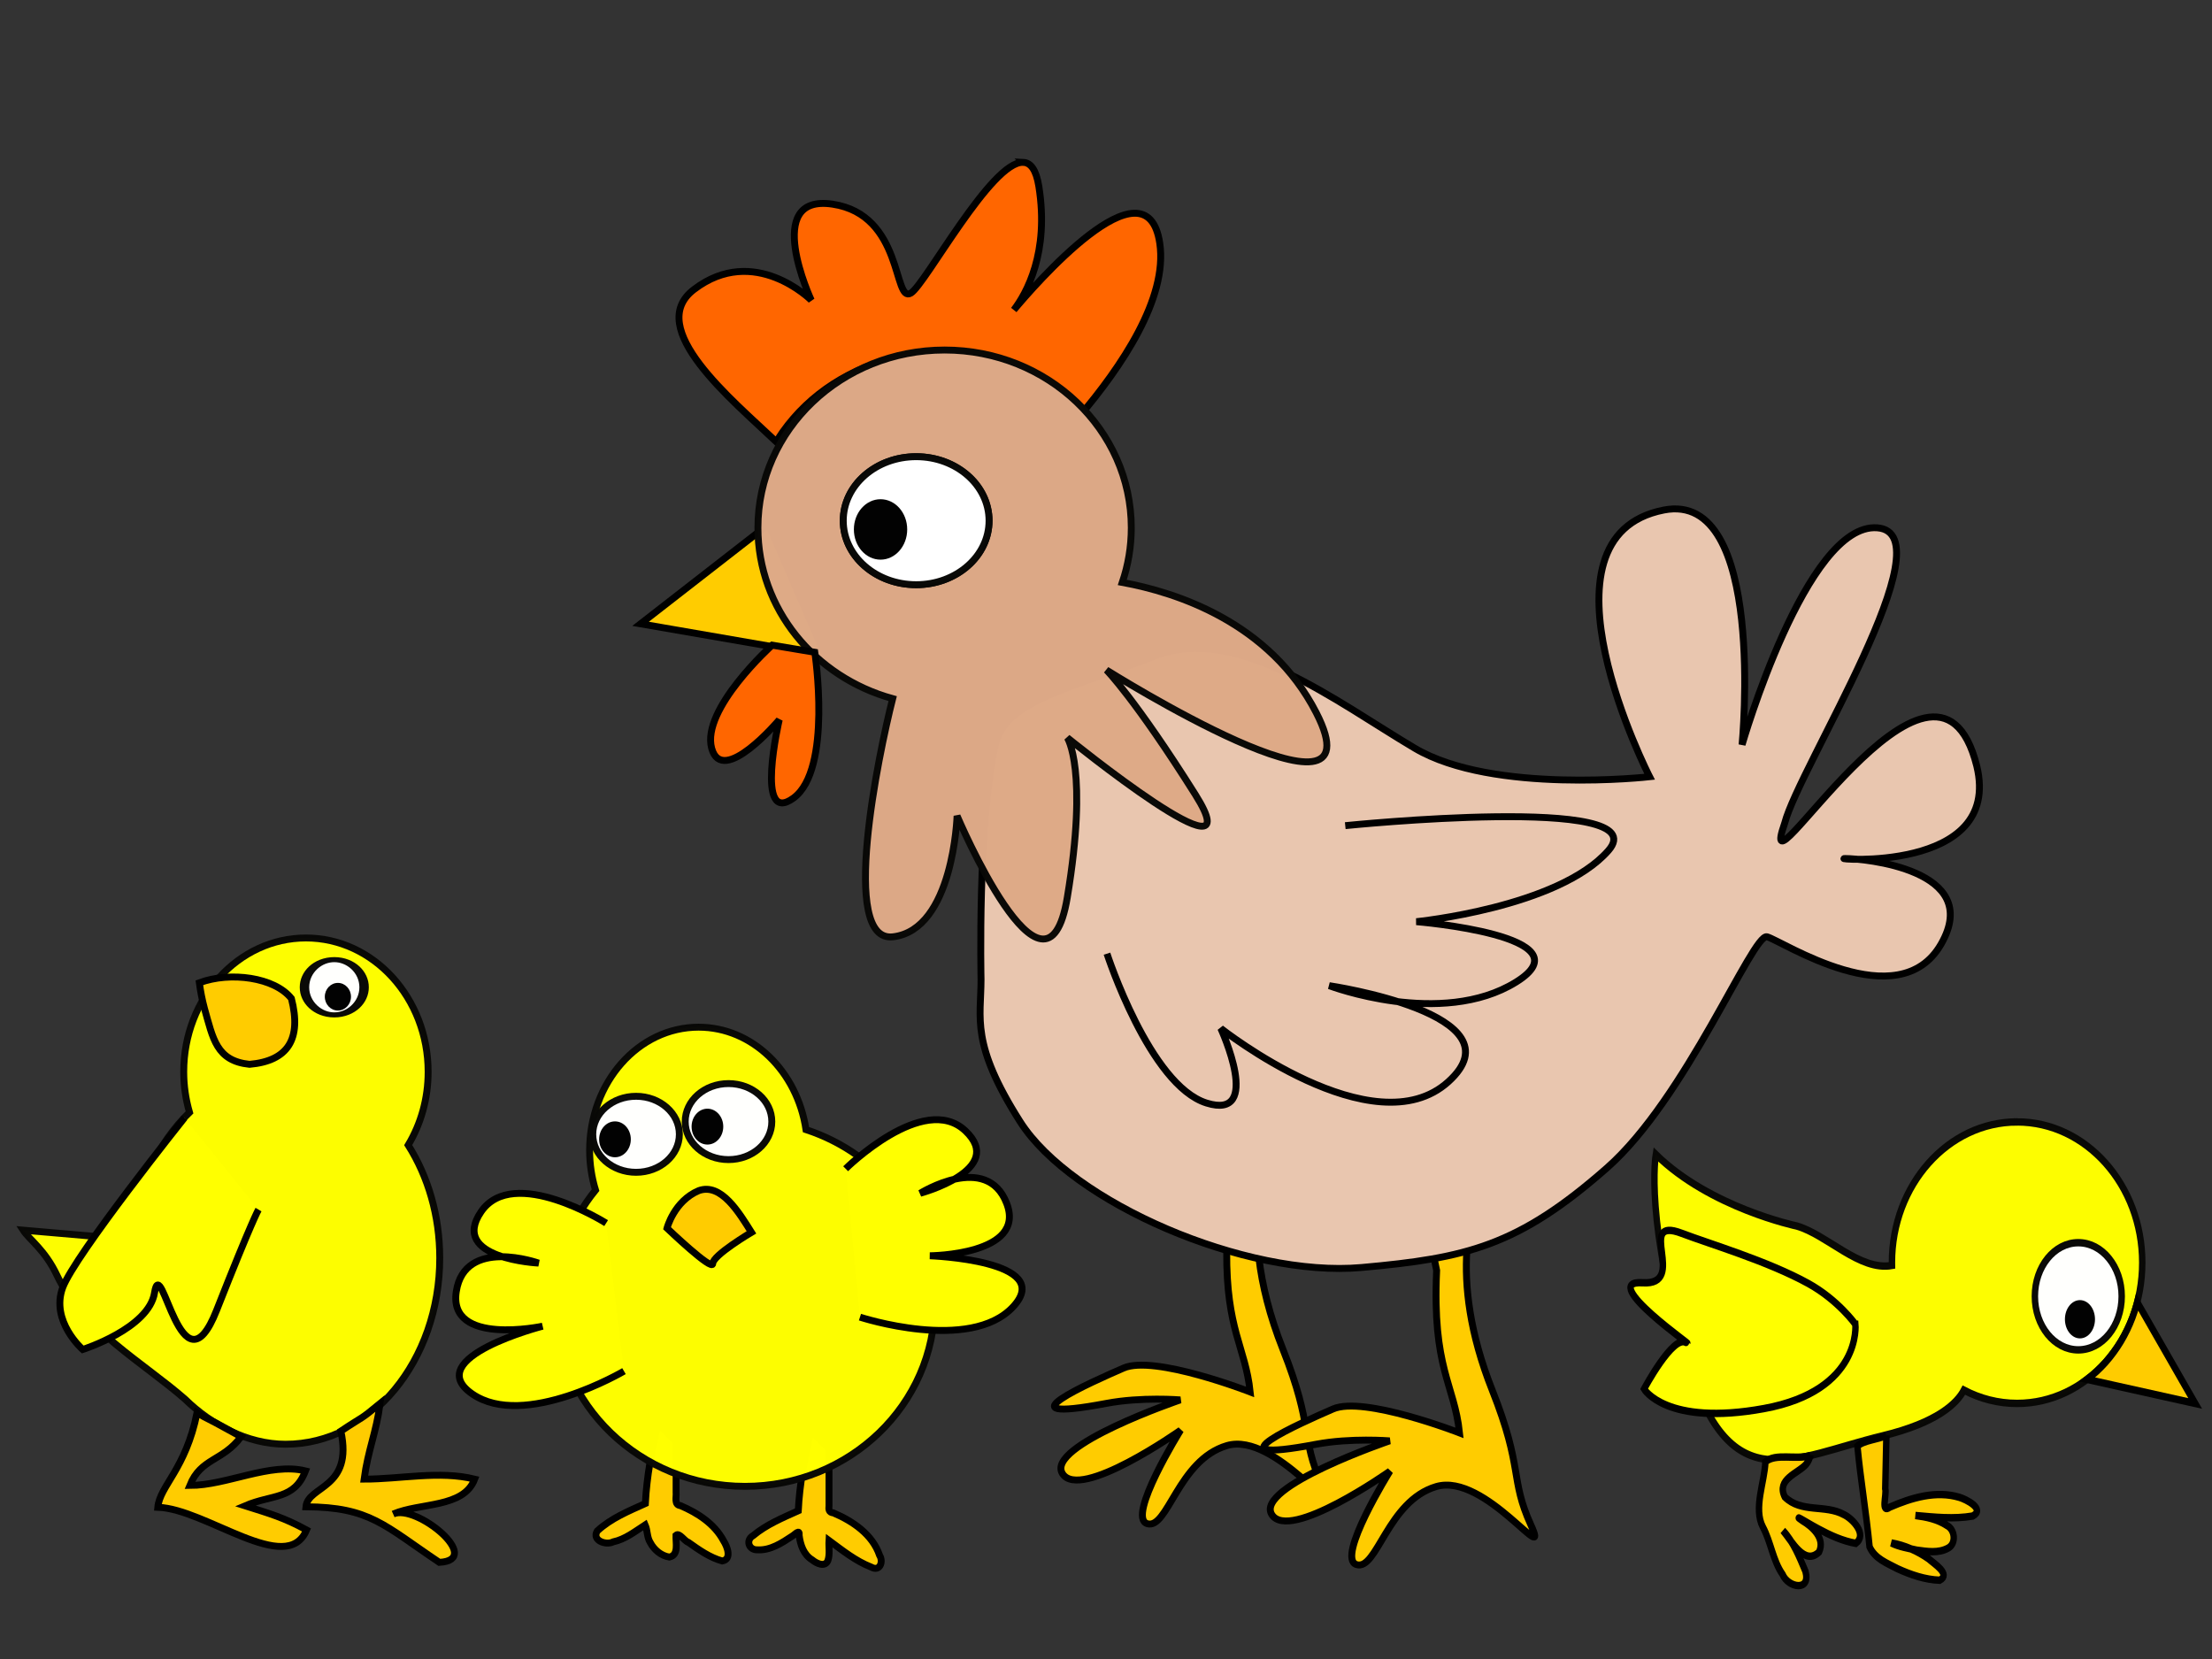 <?xml version="1.0" encoding="UTF-8" standalone="no"?>
<!-- Created with Inkscape (http://www.inkscape.org/) -->
<svg xmlns:dc="http://purl.org/dc/elements/1.1/" xmlns:cc="http://creativecommons.org/ns#" xmlns:rdf="http://www.w3.org/1999/02/22-rdf-syntax-ns#" xmlns:svg="http://www.w3.org/2000/svg" xmlns="http://www.w3.org/2000/svg" xmlns:sodipodi="http://sodipodi.sourceforge.net/DTD/sodipodi-0.dtd" xmlns:inkscape="http://www.inkscape.org/namespaces/inkscape" width="640" height="480" id="svg9259" version="1.1" inkscape:version="0.48.0 r9654" sodipodi:docname="hen with three chicken.svg">
  <rect width="100%" height="100%" fill="#333333" stroke="none"/>
  <defs id="defs9261"/>
  <sodipodi:namedview id="base" pagecolor="#ffffff" bordercolor="#666666" borderopacity="1.0" inkscape:pageopacity="0.0" inkscape:pageshadow="2" inkscape:zoom="0.2267023" inkscape:cx="281.369" inkscape:cy="212.77273" inkscape:document-units="px" inkscape:current-layer="layer1" showgrid="false" fit-margin-top="0" fit-margin-left="0" fit-margin-right="0" fit-margin-bottom="0" inkscape:window-width="780" inkscape:window-height="666" inkscape:window-x="22" inkscape:window-y="29" inkscape:window-maximized="0"/>
  <g inkscape:label="Layer 1" inkscape:groupmode="layer" id="layer1" transform="translate(-58.974, 16.979)">
    <g id="g8779" transform="matrix(0.695, 0, 0, 0.695, 1072.99, -740.461)" style="stroke-width: 2.876; stroke-miterlimit: 4; stroke-dasharray: none;">
      <path id="path8006" d="m -948.335,1561.84 c -0.214,32.962 7.766,39.788 9.77,58.605 0,0 -39.89,-15.525 -52.692,-9.941 -12.802,5.584 -53.622,23.497 -7.109,14.698 14.592,-2.761 30.691,-1.433 30.691,-1.433 0,0 -56.296,19.132 -49.031,30.687 7.266,11.555 49.169,-18.073 49.169,-18.073 0,0 -22.518,36.117 -13.948,38.885 8.569,2.768 12.915,-26.521 33.257,-32.483 20.341,-5.962 48.024,35.013 39.358,15.954 -8.798,-19.35 -3.065,-23.31 -16.069,-56.061 -5.627,-14.173 -8.637,-26.779 -9.954,-37.763" style="color: rgb(0, 0, 0); fill: rgb(255, 204, 0); stroke: rgb(0, 0, 0); stroke-width: 2.876; stroke-linecap: butt; stroke-linejoin: miter; stroke-miterlimit: 4; stroke-opacity: 1; stroke-dasharray: none; stroke-dashoffset: 0pt; marker: none; visibility: visible; display: inline; overflow: visible;" inkscape:connector-curvature="0"/>
      <path id="path7994" d="m -861.983,1564.888 1.044,4.968 c -1.861,40.916 7.352,47.214 9.527,67.637 0,0 -39.89,-15.525 -52.692,-9.941 -12.802,5.584 -53.622,23.497 -7.109,14.698 14.592,-2.761 30.691,-1.433 30.691,-1.433 0,0 -56.296,19.132 -49.031,30.687 7.266,11.555 49.169,-18.073 49.169,-18.073 0,0 -22.518,36.117 -13.948,38.886 8.569,2.768 12.915,-26.521 33.257,-32.483 20.341,-5.962 48.024,35.013 39.358,15.954 -8.798,-19.35 -3.065,-23.31 -16.069,-56.061 -9.531,-24.004 -11.553,-43.513 -10.561,-58.263" style="color: rgb(0, 0, 0); fill: rgb(255, 204, 0); stroke: rgb(0, 0, 0); stroke-width: 2.876; stroke-linecap: butt; stroke-linejoin: miter; stroke-miterlimit: 4; stroke-opacity: 1; stroke-dasharray: none; stroke-dashoffset: 0pt; marker: none; visibility: visible; display: inline; overflow: visible;" inkscape:connector-curvature="0"/>
      <path inkscape:connector-curvature="0" id="path7990" d="m -1139.055,1259.228 -53.297,41.453 76.984,13.324 z" style="color: rgb(0, 0, 0); fill: rgb(255, 204, 0); stroke: rgb(0, 0, 0); stroke-width: 2.876; stroke-linecap: butt; stroke-linejoin: miter; stroke-miterlimit: 4; stroke-opacity: 1; stroke-dasharray: none; stroke-dashoffset: 0pt; marker: none; visibility: visible; display: inline; overflow: visible;"/>
      <path inkscape:connector-curvature="0" id="path7983" d="m -1033.008,1108.57 c -13.283,-0.667 -40.798,50.829 -46.812,54.438 -7.402,4.441 -2.984,-32.59 -32.594,-37.031 -29.609,-4.441 -8.875,39.969 -8.875,39.969 0,0 -23.676,-23.684 -48.844,-4.438 -20.853,15.947 15.933,45.949 34.312,63.406 0.856,-1.394 1.71,-2.791 2.656,-4.125 1.397,-1.968 2.885,-3.86 4.469,-5.688 1.584,-1.827 3.242,-3.576 5,-5.25 1.758,-1.674 3.612,-3.273 5.531,-4.781 1.919,-1.508 3.901,-2.92 5.969,-4.25 2.067,-1.33 4.204,-2.58 6.406,-3.719 2.203,-1.139 4.488,-2.189 6.812,-3.125 2.325,-0.936 4.691,-1.748 7.125,-2.469 2.434,-0.721 4.939,-1.351 7.469,-1.844 2.53,-0.493 5.106,-0.841 7.719,-1.094 2.613,-0.253 5.255,-0.406 7.938,-0.406 2.683,0 5.325,0.154 7.938,0.406 2.613,0.253 5.189,0.601 7.719,1.094 2.53,0.493 5.004,1.123 7.438,1.844 2.434,0.721 4.832,1.533 7.156,2.469 2.325,0.936 4.579,1.986 6.781,3.125 2.202,1.139 4.339,2.389 6.406,3.719 2.067,1.33 4.081,2.742 6,4.25 1.919,1.508 3.742,3.107 5.5,4.781 1.464,1.394 2.844,2.874 4.188,4.375 17.279,-20.379 36.812,-48.979 33.406,-71.969 -5.449,-36.78 -52.906,18.374 -60.75,27.75 5.135,-6.731 14.848,-23.679 10.406,-51.438 -1.11,-6.94 -3.403,-9.846 -6.469,-10 z" style="color: rgb(0, 0, 0); fill: rgb(255, 102, 0); stroke: rgb(0, 0, 0); stroke-width: 2.876; stroke-linecap: butt; stroke-linejoin: miter; stroke-miterlimit: 4; stroke-opacity: 1; stroke-dasharray: none; stroke-dashoffset: 0pt; marker: none; visibility: visible; display: inline; overflow: visible;"/>
      <path sodipodi:nodetypes="cssssssccscscsssc" inkscape:connector-curvature="0" id="path7988" d="m -1050.605,1448.729 c 0,16.285 -4.441,26.648 16.285,59.219 21.475,33.746 94.059,65.003 142.125,60.699 43.668,-3.91 65.141,-8.883 102.153,-41.453 33.045,-29.079 60.699,-97.711 66.621,-96.231 5.922,1.48 54.777,34.051 72.543,2.961 17.766,-31.09 -32.57,-35.531 -39.973,-35.531 -7.402,0 65.658,6.583 54.777,-38.492 -17.328,-69.435 -93.821,63.236 -79.945,23.688 5.922,-22.947 68.39,-120.644 38.492,-122.879 -29.564,-2.21 -56.258,90.309 -56.258,90.309 0,0 10.329,-106.096 -32.57,-97.711 -57.13,11.166 -5.922,111.035 -5.922,111.035 0,0 -65.141,7.402 -97.711,-11.844 -32.57,-19.246 -74.024,-51.816 -108.074,-38.492 -34.051,13.324 -62.356,18.244 -66.621,37.012 -7.402,32.57 -5.922,97.711 -5.922,97.711 z" style="color: rgb(0, 0, 0); fill: rgb(233, 198, 175); stroke: rgb(0, 0, 0); stroke-width: 2.876; stroke-linecap: butt; stroke-linejoin: miter; stroke-miterlimit: 4; stroke-opacity: 1; stroke-dasharray: none; stroke-dashoffset: 0pt; marker: none; visibility: visible; display: inline; overflow: visible;"/>
      <path inkscape:connector-curvature="0" id="path7963" d="m -1065.77,1186.696 c -42.926,0 -77.719,33.118 -77.719,74 0,33.736 23.688,62.205 56.094,71.125 -5.912,23.328 -22.292,101.797 0.156,99.156 25.168,-2.961 26.656,-50.344 26.656,-50.344 0,0 36.992,87.328 45.875,34.031 8.883,-53.297 0,-66.594 0,-66.594 0,0 78.481,63.66 53.312,23.688 -25.168,-39.973 -37,-51.844 -37,-51.844 0,0 115.473,72.559 87.344,17.781 -19.348,-37.677 -58.311,-50.141 -80.75,-54.25 2.425,-7.164 3.75,-14.818 3.75,-22.75 0,-40.882 -34.793,-74 -77.719,-74 z" style="opacity: 0.99; color: rgb(0, 0, 0); fill: rgb(222, 170, 135); fill-opacity: 1; fill-rule: evenodd; stroke: rgb(9, 9, 7); stroke-width: 2.876; stroke-opacity: 1; marker: none; visibility: visible; display: inline; overflow: visible; stroke-miterlimit: 4; stroke-dasharray: none;"/>
      <path inkscape:connector-curvature="0" id="path7992" d="m -1137.575,1309.564 c 0,0 -29.609,26.648 -25.168,42.934 4.441,16.285 28.129,-11.844 28.129,-11.844 0,0 -10.363,44.414 5.922,32.57 16.285,-11.844 8.883,-60.699 8.883,-60.699 z" style="color: rgb(0, 0, 0); fill: rgb(255, 102, 0); stroke: rgb(0, 0, 0); stroke-width: 2.876; stroke-linecap: butt; stroke-linejoin: miter; stroke-miterlimit: 4; stroke-opacity: 1; stroke-dasharray: none; stroke-dashoffset: 0pt; marker: none; visibility: visible; display: inline; overflow: visible;"/>
      <path sodipodi:nodetypes="cscscscsc" inkscape:connector-curvature="0" id="path8000" d="m -898.984,1384.705 c 0,0 130.281,-13.324 109.555,10.363 -20.727,23.688 -79.945,29.609 -79.945,29.609 0,0 72.543,5.922 41.453,25.168 -31.09,19.246 -77.725,1.48 -77.725,1.48 0,0 80.686,11.844 49.596,39.973 -31.09,28.129 -94.75,-22.207 -94.75,-22.207 0,0 17.766,38.492 -5.922,31.09 -23.688,-7.402 -41.453,-62.18 -41.453,-62.18" style="color: rgb(0, 0, 0); fill: none; stroke: rgb(0, 0, 0); stroke-width: 2.876; stroke-linecap: butt; stroke-linejoin: miter; stroke-miterlimit: 4; stroke-opacity: 1; stroke-dasharray: none; stroke-dashoffset: 0pt; marker: none; visibility: visible; display: inline; overflow: visible;"/>
      <path d="m 325.704,458.693 c 0,14.718 -13.588,26.648 -30.35,26.648 -16.762,0 -30.35,-11.931 -30.35,-26.648 0,-14.718 13.588,-26.648 30.35,-26.648 16.762,0 30.35,11.931 30.35,26.648 z" sodipodi:ry="26.648483" sodipodi:rx="30.349661" sodipodi:cy="458.69321" sodipodi:cx="295.35403" id="path8002" style="opacity: 0.99; color: rgb(0, 0, 0); fill: rgb(255, 255, 255); fill-opacity: 1; fill-rule: evenodd; stroke: rgb(9, 9, 7); stroke-width: 2.876; stroke-opacity: 1; marker: none; visibility: visible; display: inline; overflow: visible; stroke-miterlimit: 4; stroke-dasharray: none;" sodipodi:type="arc" transform="translate(-1372.97, 799.055)"/>
      <path transform="matrix(0.833, 0, 0, 0.739, -1151.64, 907.643)" d="m 84.387,478.68 c 0,9.403 -5.965,17.025 -13.324,17.025 -7.359,0 -13.324,-7.623 -13.324,-17.025 0,-9.403 5.965,-17.025 13.324,-17.025 7.359,0 13.324,7.623 13.324,17.025 z" sodipodi:ry="17.025419" sodipodi:rx="13.324242" sodipodi:cy="478.67957" sodipodi:cx="71.062622" id="path8004" style="opacity: 0.99; color: rgb(0, 0, 0); fill: rgb(0, 0, 0); fill-opacity: 1; fill-rule: evenodd; stroke: none; stroke-width: 3.665; marker: none; visibility: visible; display: inline; overflow: visible; stroke-miterlimit: 4; stroke-dasharray: none;" sodipodi:type="arc"/>
      <path sodipodi:type="arc" style="opacity: 0.99; color: rgb(0, 0, 0); fill: rgb(255, 255, 255); fill-opacity: 1; fill-rule: evenodd; stroke: rgb(9, 9, 7); stroke-width: 2.876; stroke-opacity: 1; marker: none; visibility: visible; display: inline; overflow: visible; stroke-miterlimit: 4; stroke-dasharray: none;" id="path8441" sodipodi:cx="295.35403" sodipodi:cy="458.69321" sodipodi:rx="30.349661" sodipodi:ry="26.648483" d="m 325.704,458.693 c 0,14.718 -13.588,26.648 -30.35,26.648 -16.762,0 -30.35,-11.931 -30.35,-26.648 0,-14.718 13.588,-26.648 30.35,-26.648 16.762,0 30.35,11.931 30.35,26.648 z" transform="translate(-1372.97, 799.055)"/>
      <path sodipodi:type="arc" style="opacity: 0.99; color: rgb(0, 0, 0); fill: rgb(0, 0, 0); fill-opacity: 1; fill-rule: evenodd; stroke: none; stroke-width: 3.665; marker: none; visibility: visible; display: inline; overflow: visible; stroke-miterlimit: 4; stroke-dasharray: none;" id="path8443" sodipodi:cx="71.062622" sodipodi:cy="478.67957" sodipodi:rx="13.324242" sodipodi:ry="17.025419" d="m 84.387,478.68 c 0,9.403 -5.965,17.025 -13.324,17.025 -7.359,0 -13.324,-7.623 -13.324,-17.025 0,-9.403 5.965,-17.025 13.324,-17.025 7.359,0 13.324,7.623 13.324,17.025 z" transform="matrix(0.833, 0, 0, 0.739, -1151.64, 907.643)"/>
    </g>
    <g id="g9173" transform="matrix(0.397, 0, 0, 0.397, 5.786, -199.075)" style="stroke-width: 5.035; stroke-miterlimit: 4; stroke-dasharray: none;">
      <path sodipodi:nodetypes="sscccscsscss" inkscape:connector-curvature="0" id="path9130" d="m 356.936,1142.265 c -49.183,0 -89.064,43.701 -89.064,97.568 0,10.302 1.504,20.218 4.207,29.539 -23.095,22.243 -38.799,55.256 -41.847,92.734 l -79.397,-6.892 c 4.41,6.854 15.874,14.237 24.748,33.094 18.178,38.627 63.997,64.34 93.363,90.163 18.614,18.291 45.186,32.761 73.131,32.761 62.064,0 112.382,-60.755 112.382,-135.7 0,-30.934 -8.573,-59.482 -23.005,-82.306 9.188,-15.344 14.546,-33.674 14.546,-53.394 0,-53.867 -39.882,-97.568 -89.064,-97.568 z" style="opacity: 0.99; color: rgb(0, 0, 0); fill: rgb(255, 255, 0); fill-opacity: 1; fill-rule: evenodd; stroke: rgb(9, 9, 7); stroke-width: 5.035; stroke-opacity: 1; marker: none; visibility: visible; display: inline; overflow: visible; stroke-miterlimit: 4; stroke-dasharray: none;"/>
      <path sodipodi:nodetypes="cccccccc" inkscape:connector-curvature="0" id="path9137" d="m 411.004,1481.53 c -2.827,21.203 -8.835,33.925 -11.662,55.128 26.857,0 54.775,-6.361 80.572,0 -8.128,21.203 -39.579,16.963 -59.369,25.444 16.695,-7.835 66.622,33.422 33.607,35.214 -40.159,-26.909 -50.459,-40.261 -97.217,-40.514 1.414,-15.549 34.632,-13.075 25.444,-55.128 18.023,-12.015 12.722,-7.068 28.624,-20.143 z" style="color: rgb(0, 0, 0); fill: rgb(255, 204, 0); stroke: rgb(0, 0, 0); stroke-width: 5.035; stroke-linecap: butt; stroke-linejoin: miter; stroke-miterlimit: 4; stroke-opacity: 1; stroke-dasharray: none; stroke-dashoffset: 0pt; marker: none; visibility: visible; display: inline; overflow: visible;"/>
      <path style="color: rgb(0, 0, 0); fill: rgb(255, 204, 0); stroke: rgb(0, 0, 0); stroke-width: 5.035; stroke-linecap: butt; stroke-linejoin: miter; stroke-miterlimit: 4; stroke-opacity: 1; stroke-dasharray: none; stroke-dashoffset: 0pt; marker: none; visibility: visible; display: inline; overflow: visible;" d="m 309.681,1505.747 c -13.429,18.023 -29.243,15.372 -37.371,35.515 26.857,0 58.485,-16.963 84.283,-10.602 -8.128,21.203 -24.207,16.963 -43.997,25.444 17.731,5.623 28.409,8.6 44.804,17.601 -14.315,34.255 -73.349,-15.431 -108.413,-16.541 1.414,-15.549 20.32,-27.652 28.624,-68.91 12.722,7.598 -3.823,-2.353 32.07,17.493 z" id="path9143" inkscape:connector-curvature="0" sodipodi:nodetypes="cccccccc"/>
      <path sodipodi:nodetypes="ccccc" inkscape:connector-curvature="0" id="path9145" d="m 315.815,1234.357 c -24.25,-2.512 -26.591,-18.811 -32.87,-40.835 -1.642,-6.112 -2.85,-12.338 -3.69,-18.609 22.631,-8.428 54.925,-3.953 67.099,11.477 7.557,29.586 -2.515,45.509 -30.54,47.967 z" style="color: rgb(0, 0, 0); fill: rgb(255, 204, 0); stroke: rgb(0, 0, 0); stroke-width: 5.035; stroke-linecap: butt; stroke-linejoin: miter; stroke-miterlimit: 4; stroke-opacity: 1; stroke-dasharray: none; stroke-dashoffset: 0pt; marker: none; visibility: visible; display: inline; overflow: visible;"/>
      <path transform="matrix(2.669, 0, 0, 1.432, 31.853, 190.62)" d="m 137.684,689.647 c 0,7.768 -3.646,14.064 -8.143,14.064 -4.497,0 -8.143,-6.297 -8.143,-14.064 0,-7.768 3.646,-14.064 8.143,-14.064 4.497,0 8.143,6.297 8.143,14.064 z" sodipodi:ry="14.064477" sodipodi:rx="8.1425924" sodipodi:cy="689.64673" sodipodi:cx="129.54124" id="path9153" style="opacity: 0.99; color: rgb(0, 0, 0); fill: rgb(255, 255, 255); fill-opacity: 1; fill-rule: evenodd; stroke: rgb(9, 9, 7); stroke-width: 2.575; stroke-miterlimit: 4; stroke-opacity: 1; stroke-dasharray: none; marker: none; visibility: visible; display: inline; overflow: visible;" sodipodi:type="arc"/>
      <path transform="matrix(1.432, 0, 0, 1.432, 187.311, 190.62)" d="m 141.385,694.458 c 0,3.884 -2.983,7.032 -6.662,7.032 -3.679,0 -6.662,-3.148 -6.662,-7.032 0,-3.884 2.983,-7.032 6.662,-7.032 3.679,0 6.662,3.148 6.662,7.032 z" sodipodi:ry="7.0322385" sodipodi:rx="6.6621208" sodipodi:cy="694.45825" sodipodi:cx="134.72289" id="path9155" style="opacity: 0.99; color: rgb(0, 0, 0); fill: rgb(0, 0, 0); fill-opacity: 1; fill-rule: evenodd; stroke: none; stroke-width: 3.516; marker: none; visibility: visible; display: inline; overflow: visible; stroke-miterlimit: 4; stroke-dasharray: none;" sodipodi:type="arc"/>
      <path sodipodi:nodetypes="cscssc" inkscape:connector-curvature="0" id="path9157" d="m 268.439,1273.328 c 0,0 -79.982,100.166 -88.744,123.713 -9.127,24.528 14.569,45.14 14.569,45.14 0,0 48.177,-15.319 52.33,-41.337 4.953,-31.03 19.53,78.038 45.259,12.73 25.729,-65.308 30.512,-73.358 30.512,-73.358" style="color: rgb(0, 0, 0); fill: rgb(255, 255, 0); stroke: rgb(0, 0, 0); stroke-width: 5.035; stroke-linecap: butt; stroke-linejoin: miter; stroke-miterlimit: 4; stroke-opacity: 1; stroke-dasharray: none; stroke-dashoffset: 0pt; marker: none; visibility: visible; display: inline; overflow: visible;"/>
    </g>
    <g id="g9163" transform="matrix(0.383, 0, 0, 0.439, 654.434, -236.512)" style="stroke-width: 4.877; stroke-miterlimit: 4; stroke-dasharray: none;">
      <g transform="matrix(0.852, 0, 0, 0.852, -325.285, 28.941)" id="g9110" style="stroke-width: 5.722; stroke-miterlimit: 4; stroke-dasharray: none;">
        <path style="opacity: 0.99; color: rgb(0, 0, 0); fill: rgb(255, 255, 0); fill-opacity: 1; fill-rule: evenodd; stroke: rgb(9, 9, 7); stroke-width: 5.722; stroke-opacity: 1; marker: none; visibility: visible; display: inline; overflow: visible; stroke-miterlimit: 4; stroke-dasharray: none;" d="m 345.469,1420.844 c -61.285,0 -110.969,48.746 -110.969,108.875 0,0.72 0.017,1.439 0.031,2.156 -28.631,4.547 -57.488,-23.786 -84.5,-30.539 0,0 -76.749,-14.032 -124.906,-55.367 0,0 -10.401,52.996 29.312,163.312 37.687,104.685 92.127,71.187 171.688,54.438 48.928,-10.301 66.154,-25.343 72.188,-35.406 14.308,6.597 30.301,10.281 47.156,10.281 61.285,0 110.969,-48.746 110.969,-108.875 0,-60.129 -49.684,-108.875 -110.969,-108.875 z" id="path9060" inkscape:connector-curvature="0" sodipodi:nodetypes="cscccsscsssc"/>
        <path style="color: rgb(0, 0, 0); fill: rgb(255, 204, 0); stroke: rgb(0, 0, 0); stroke-width: 5.722; stroke-linecap: butt; stroke-linejoin: miter; stroke-miterlimit: 4; stroke-opacity: 1; stroke-dasharray: none; stroke-dashoffset: 0pt; marker: none; visibility: visible; display: inline; overflow: visible;" d="m 162.081,1678.912 c -12.371,3.54 -30.897,-2.136 -39.808,4.929 -0.62,15.493 -10.823,35.966 -2.224,50.33 7.151,11.624 8.903,26.005 17.467,36.698 4.955,10.278 25.122,13.593 20.346,-2.29 -5.414,-11.217 -10.755,-22.968 -20.043,-31.672 7.947,8.173 19.191,27.59 32.041,16.636 5.703,-10.71 -6.161,-19.813 -14.614,-24.174 -11.484,-6.937 9.67,4.482 13.972,6.269 10.584,5.013 21.622,9.387 33.249,11.207 10.487,-6.89 -3.065,-19.264 -10.671,-22.308 -16.505,-7.91 -37.687,-1.077 -52.285,-13.585 -7.736,-13.556 11.522,-18.156 18.679,-25.045 1.869,-1.94 3.317,-4.342 3.891,-6.996 z" id="path9077" inkscape:connector-curvature="0" sodipodi:nodetypes="cccccccccccccc"/>
        <path style="color: rgb(0, 0, 0); fill: rgb(255, 204, 0); stroke: rgb(0, 0, 0); stroke-width: 5.722; stroke-linecap: butt; stroke-linejoin: miter; stroke-miterlimit: 4; stroke-opacity: 1; stroke-dasharray: none; stroke-dashoffset: 0pt; marker: none; visibility: visible; display: inline; overflow: visible;" d="m 229.591,1663.36 c -7.393,3.058 -20.528,3.784 -25.714,8.305 2.852,25.943 7.921,51.887 10.776,77.83 4.771,9.346 15.735,12.731 24.636,16.901 11.946,4.814 24.639,8.536 37.537,8.98 10.282,-4.682 -5.153,-12.862 -9.614,-16.466 -10.07,-6.219 -21.517,-10.591 -33.173,-12.361 6.858,2.933 14.814,4.048 22.248,5.538 9.211,1.09 19.387,2.61 28.032,-1.569 7.436,-3.503 6.057,-14.328 -0.982,-17.457 -8.497,-4.941 -18.413,-6.662 -28.055,-7.764 16.878,1.313 34.011,2.951 50.83,0.422 11.389,-5.498 -5.942,-12.969 -11.817,-14.49 -20.666,-5.404 -42.337,0.262 -61.786,7.632 -8.199,5.279 -2.526,-9.655 -3.928,-14.311 0.337,-13.73 0.674,-27.461 1.01,-41.191 z" id="path9082" inkscape:connector-curvature="0" sodipodi:nodetypes="cccccccccccccccc"/>
        <path sodipodi:type="arc" style="opacity: 0.99; color: rgb(0, 0, 0); fill: rgb(255, 255, 255); fill-opacity: 1; fill-rule: evenodd; stroke: rgb(9, 9, 7); stroke-width: 5.722; stroke-opacity: 1; marker: none; visibility: visible; display: inline; overflow: visible; stroke-miterlimit: 4; stroke-dasharray: none;" id="path9095" sodipodi:cx="399.72723" sodipodi:cy="1555.7224" sodipodi:rx="38.492252" sodipodi:ry="41.453197" d="m 438.219,1555.722 c 0,22.894 -17.234,41.453 -38.492,41.453 -21.259,0 -38.492,-18.559 -38.492,-41.453 0,-22.894 17.234,-41.453 38.492,-41.453 21.259,0 38.492,18.559 38.492,41.453 z"/>
        <path sodipodi:type="arc" style="opacity: 0.99; color: rgb(0, 0, 0); fill: rgb(0, 0, 0); fill-opacity: 1; fill-rule: evenodd; stroke: none; stroke-width: 5.722; marker: none; visibility: visible; display: inline; overflow: visible; stroke-miterlimit: 4; stroke-dasharray: none;" id="path9097" sodipodi:cx="401.2077" sodipodi:cy="1573.488" sodipodi:rx="13.324242" sodipodi:ry="14.804713" d="m 414.532,1573.488 c 0,8.177 -5.965,14.805 -13.324,14.805 -7.359,0 -13.324,-6.628 -13.324,-14.805 0,-8.176 5.965,-14.805 13.324,-14.805 7.359,0 13.324,6.628 13.324,14.805 z"/>
        <path inkscape:connector-curvature="0" style="color: rgb(0, 0, 0); fill: rgb(255, 204, 0); stroke: rgb(0, 0, 0); stroke-width: 5.722; stroke-linecap: butt; stroke-linejoin: miter; stroke-miterlimit: 4; stroke-opacity: 1; stroke-dasharray: none; stroke-dashoffset: 0pt; marker: none; visibility: visible; display: inline; overflow: visible;" d="m 407.5,1620 95.875,18.625 -51.438,-78.375 c -0.181,0.608 -0.309,1.24 -0.5,1.844 -1.081,3.409 -2.315,6.744 -3.719,10 -1.404,3.256 -2.979,6.446 -4.688,9.531 -1.708,3.085 -3.537,6.073 -5.531,8.969 -1.994,2.896 -4.145,5.686 -6.406,8.375 -2.261,2.688 -4.646,5.287 -7.156,7.75 -2.51,2.463 -5.135,4.781 -7.875,7 -2.74,2.219 -5.611,4.325 -8.562,6.281 z" id="path9108"/>
      </g>
      <path inkscape:connector-curvature="0" id="path9161" d="m -153.102,1372.832 c 0,0 5.055,43.727 -68.969,55.57 -74.024,11.844 -90.681,-12.891 -90.681,-12.891 0,0 21.922,-35.891 31.672,-30.656 10.435,5.602 -67.801,-41.347 -32.781,-39.359 34.92,1.982 -5.922,-44.414 29.609,-32.57 20.458,6.819 65.021,18.317 95.598,33.063 22.53,10.865 35.551,26.843 35.551,26.843 z" style="color: rgb(0, 0, 0); fill: rgb(255, 255, 0); stroke: rgb(0, 0, 0); stroke-width: 4.877; stroke-linecap: butt; stroke-linejoin: miter; stroke-miterlimit: 4; stroke-opacity: 1; stroke-dasharray: none; stroke-dashoffset: 0pt; marker: none; visibility: visible; display: inline; overflow: visible;" sodipodi:nodetypes="cscssssc"/>
    </g>
    <g id="g9118" transform="matrix(0.383, 0, 0, 0.383, 409.754, -149.239)" style="stroke-width: 5.219; stroke-miterlimit: 4; stroke-dasharray: none;">
      <path inkscape:connector-curvature="0" id="path8470" d="m -418.712,1420.554 c -4.786,19.891 -8.601,40.106 -9.634,60.573 -12.69,5.739 -26.014,11.181 -36.346,20.767 -4.248,7.187 6.643,11.012 12.026,8.208 9.1,-1.944 16.527,-7.876 24.167,-12.82 1.866,4.273 1.283,9.293 3.862,13.341 2.85,5.456 8.232,9.982 14.373,10.97 7.399,-1.383 4.799,-11.001 5.044,-16.459 2.49,-2.301 6.3,4.379 9.374,5.333 7.908,5.604 16.147,11.473 25.549,14.075 7.577,-1.25 3.797,-10.989 1.015,-15.252 -6.788,-12.814 -19.59,-21.056 -32.596,-26.582 -4.924,-0.502 -2.881,-6.523 -3.246,-9.861 0,-12.901 0,-25.803 0,-38.705 -4.529,-4.53 -9.059,-9.059 -13.588,-13.588 z" style="color: rgb(0, 0, 0); fill: rgb(255, 204, 0); stroke: rgb(0, 0, 0); stroke-width: 5.219; stroke-linecap: butt; stroke-linejoin: miter; stroke-miterlimit: 4; stroke-opacity: 1; stroke-dasharray: none; stroke-dashoffset: 0pt; marker: none; visibility: visible; display: inline; overflow: visible;"/>
      <path inkscape:connector-curvature="0" id="path8475" d="m -303.208,1426.043 c -4.785,19.885 -8.602,40.111 -9.634,60.573 -11.818,5.327 -24.085,10.414 -34.126,18.793 -5.838,3.349 -3.269,11.044 3.37,10.708 9.712,0.544 18.317,-5.149 26.085,-10.287 2.38,-1.32 5.884,-5.856 5.348,-0.559 0.903,7.057 3.408,14.577 9.855,18.453 3.118,2.627 9.681,5.857 11.85,0.513 1.66,-4.876 0.53,-10.12 0.84,-15.176 10.086,7.451 20.092,15.533 31.889,20.112 6.509,3.631 9.378,-4.002 6.333,-8.879 -5.393,-15.8 -20.245,-25.855 -34.975,-32.097 -3.434,-0.243 -3.537,-2.691 -3.246,-5.439 0,-14.375 0,-28.751 0,-43.126 -4.529,-4.529 -9.059,-9.059 -13.588,-13.588 z" style="color: rgb(0, 0, 0); fill: rgb(255, 204, 0); stroke: rgb(0, 0, 0); stroke-width: 5.219; stroke-linecap: butt; stroke-linejoin: miter; stroke-miterlimit: 4; stroke-opacity: 1; stroke-dasharray: none; stroke-dashoffset: 0pt; marker: none; visibility: visible; display: inline; overflow: visible;"/>
      <path inkscape:connector-curvature="0" id="path8576" d="m -388.124,1121.289 c -45.449,0 -82.336,41.657 -82.336,93.034 0,10.538 1.612,20.619 4.469,30.063 -19.145,23.524 -30.538,53.153 -30.538,85.383 0,76.437 64.194,138.4 143.411,138.4 79.217,0 143.411,-61.963 143.411,-138.4 0,-60.867 -40.712,-112.555 -97.3,-131.087 -6.583,-43.925 -40.387,-77.393 -81.117,-77.393 z" style="opacity: 0.99; color: rgb(0, 0, 0); fill: rgb(255, 255, 0); fill-opacity: 1; fill-rule: evenodd; stroke: rgb(9, 9, 7); stroke-width: 5.219; stroke-miterlimit: 4; stroke-opacity: 1; stroke-dasharray: none; marker: none; visibility: visible; display: inline; overflow: visible;"/>
      <g transform="matrix(1.618, 0, 0, 1.618, -812.072, 891.825)" id="g8460" style="stroke-width: 3.226; stroke-miterlimit: 4; stroke-dasharray: none;">
        <path d="m 325.704,458.693 c 0,14.718 -13.588,26.648 -30.35,26.648 -16.762,0 -30.35,-11.931 -30.35,-26.648 0,-14.718 13.588,-26.648 30.35,-26.648 16.762,0 30.35,11.931 30.35,26.648 z" sodipodi:ry="26.648483" sodipodi:rx="30.349661" sodipodi:cy="458.69321" sodipodi:cx="295.35403" id="path8456" style="opacity: 0.99; color: rgb(0, 0, 0); fill: rgb(255, 255, 255); fill-opacity: 1; fill-rule: evenodd; stroke: rgb(9, 9, 7); stroke-width: 4.843; stroke-opacity: 1; marker: none; visibility: visible; display: inline; overflow: visible; stroke-miterlimit: 4; stroke-dasharray: none;" sodipodi:type="arc" transform="matrix(0.666, 0, 0, 0.666, 79.275, -119.586)"/>
        <path transform="matrix(0.555, 0, 0, 0.492, 226.698, -47.259)" d="m 84.387,478.68 c 0,9.403 -5.965,17.025 -13.324,17.025 -7.359,0 -13.324,-7.623 -13.324,-17.025 0,-9.403 5.965,-17.025 13.324,-17.025 7.359,0 13.324,7.623 13.324,17.025 z" sodipodi:ry="17.025419" sodipodi:rx="13.324242" sodipodi:cy="478.67957" sodipodi:cx="71.062622" id="path8458" style="opacity: 0.99; color: rgb(0, 0, 0); fill: rgb(0, 0, 0); fill-opacity: 1; fill-rule: evenodd; stroke: none; stroke-width: 6.17; marker: none; visibility: visible; display: inline; overflow: visible; stroke-miterlimit: 4; stroke-dasharray: none;" sodipodi:type="arc"/>
      </g>
      <g id="g8464" transform="matrix(1.618, 0, 0, 1.618, -881.907, 901.42)" style="stroke-width: 3.226; stroke-miterlimit: 4; stroke-dasharray: none;">
        <path transform="matrix(0.666, 0, 0, 0.666, 79.275, -119.586)" sodipodi:type="arc" style="opacity: 0.99; color: rgb(0, 0, 0); fill: rgb(255, 255, 255); fill-opacity: 1; fill-rule: evenodd; stroke: rgb(9, 9, 7); stroke-width: 4.843; stroke-opacity: 1; marker: none; visibility: visible; display: inline; overflow: visible; stroke-miterlimit: 4; stroke-dasharray: none;" id="path8466" sodipodi:cx="295.35403" sodipodi:cy="458.69321" sodipodi:rx="30.349661" sodipodi:ry="26.648483" d="m 325.704,458.693 c 0,14.718 -13.588,26.648 -30.35,26.648 -16.762,0 -30.35,-11.931 -30.35,-26.648 0,-14.718 13.588,-26.648 30.35,-26.648 16.762,0 30.35,11.931 30.35,26.648 z"/>
        <path sodipodi:type="arc" style="opacity: 0.99; color: rgb(0, 0, 0); fill: rgb(0, 0, 0); fill-opacity: 1; fill-rule: evenodd; stroke: none; stroke-width: 6.17; marker: none; visibility: visible; display: inline; overflow: visible; stroke-miterlimit: 4; stroke-dasharray: none;" id="path8468" sodipodi:cx="71.062622" sodipodi:cy="478.67957" sodipodi:rx="13.324242" sodipodi:ry="17.025419" d="m 84.387,478.68 c 0,9.403 -5.965,17.025 -13.324,17.025 -7.359,0 -13.324,-7.623 -13.324,-17.025 0,-9.403 5.965,-17.025 13.324,-17.025 7.359,0 13.324,7.623 13.324,17.025 z" transform="matrix(0.555, 0, 0, 0.492, 226.698, -47.259)"/>
      </g>
      <path inkscape:transform-center-y="158.52694" inkscape:transform-center-x="81.6544" sodipodi:nodetypes="ccscc" inkscape:connector-curvature="0" id="path8477" d="m -388.072,1244.799 c -18.603,7.872 -23.919,28.339 -23.919,28.339 0,0 34.549,33.062 34.549,26.765 0,-6.298 29.234,-23.616 29.234,-23.616 -9.265,-14.714 -22.822,-37.682 -39.865,-31.488 z" style="color: rgb(0, 0, 0); fill: rgb(255, 204, 0); stroke: rgb(0, 0, 0); stroke-width: 5.219; stroke-linecap: butt; stroke-linejoin: miter; stroke-miterlimit: 4; stroke-opacity: 1; stroke-dasharray: none; stroke-dashoffset: 0pt; marker: none; visibility: visible; display: inline; overflow: visible;"/>
    </g>
    <path style="color: rgb(0, 0, 0); fill: rgb(255, 255, 0); stroke: rgb(0, 0, 0); stroke-width: 2; stroke-linecap: butt; stroke-linejoin: miter; stroke-miterlimit: 4; stroke-opacity: 1; stroke-dasharray: none; stroke-dashoffset: 0pt; marker: none; visibility: visible; display: inline; overflow: visible;" d="m 234.346,336.91 c 0,0 -26.834,-16.951 -36.176,-3.301 -9.342,13.65 16.616,14.862 16.616,14.862 0,0 -21.367,-7.644 -23.795,8.238 -2.428,15.882 24.976,10.019 24.976,10.019 0,0 -35.443,9.133 -20.382,19.582 15.061,10.449 43.929,-6.579 43.929,-6.579" id="path9186" inkscape:connector-curvature="0" inkscape:transform-center-x="-16.74962" inkscape:transform-center-y="31.405538"/>
    <path inkscape:connector-curvature="0" id="path9188" d="m 303.645,321.175 c 0,0 22.571,-22.315 34.625,-10.988 12.054,11.327 -13.039,18.081 -13.039,18.081 0,0 19.229,-12.051 25.008,2.939 5.78,14.991 -22.244,15.146 -22.244,15.146 0,0 36.577,1.313 24.109,14.751 -12.467,13.438 -44.317,3.002 -44.317,3.002" style="color: rgb(0, 0, 0); fill: rgb(255, 255, 0); stroke: rgb(0, 0, 0); stroke-width: 2; stroke-linecap: butt; stroke-linejoin: miter; stroke-miterlimit: 4; stroke-opacity: 1; stroke-dasharray: none; stroke-dashoffset: 0pt; marker: none; visibility: visible; display: inline; overflow: visible;"/>
  </g>
</svg>